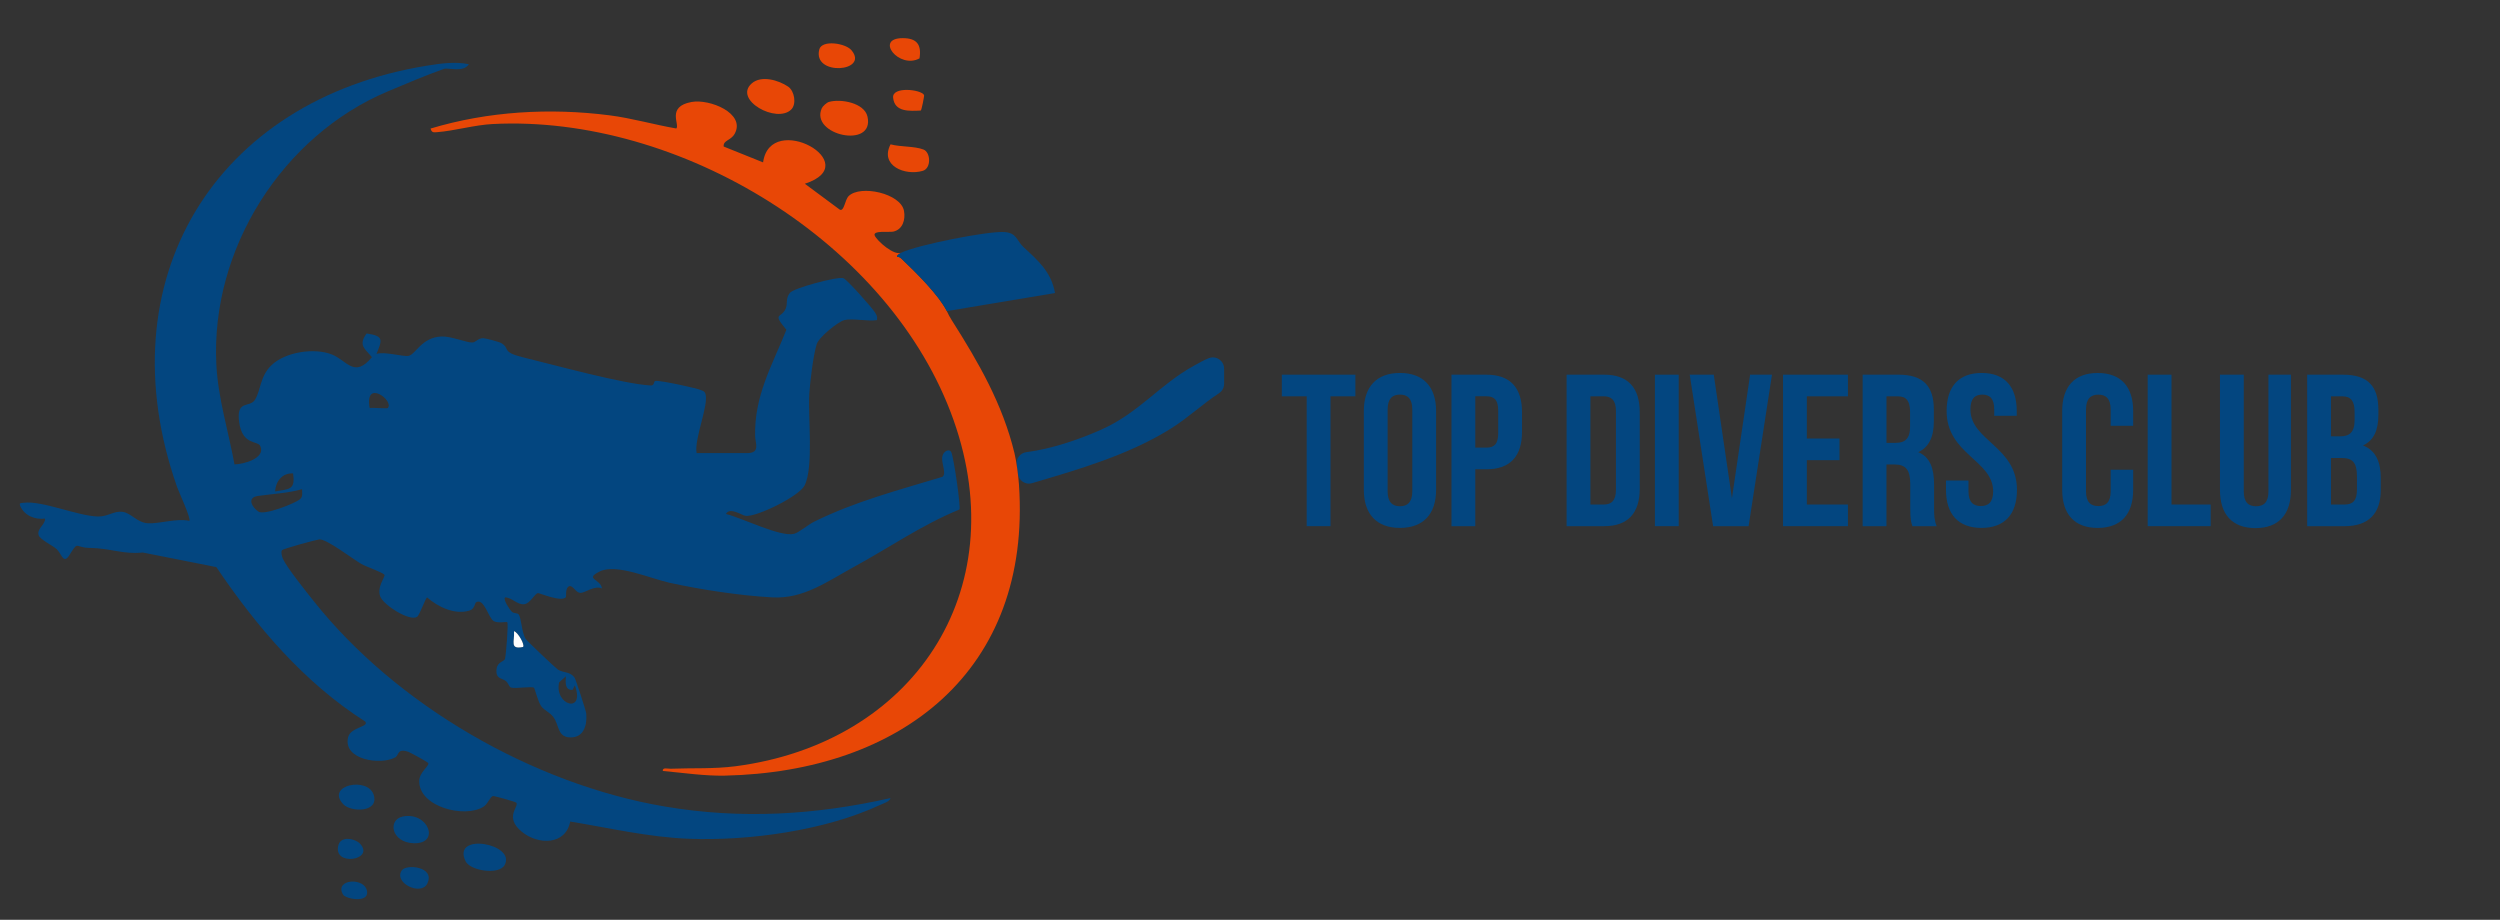 <?xml version="1.0" encoding="UTF-8"?>
<svg id="Calque_1" data-name="Calque 1" xmlns="http://www.w3.org/2000/svg" viewBox="0 0 1108.96 408">
  <rect x="0" y="0" width="1108.96" height="408" fill="#333333" stroke="none"/>
  <defs>
    <style>
      .cls-1 {
        fill: none;
      }

      .cls-2 {
        fill: #fefefe;
      }

      .cls-3 {
        fill: #e84706;
      }

      .cls-4 {
        fill: #034680;
      }
    </style>
  </defs>
  <path class="cls-1" d="M378,408H0V0h543v158c-5.01-.78-9.12,1.92-13.31,4.19-15.16,8.24-24.52,21.06-41.48,28.52-11.4,5.01-25.84,9.81-38.21,10.29-5.24-21.7-15.91-40.21-27.69-58.76-1.48-2.33-1.25-2.17-2.31-4.24l48-8.01c-1.68-9.45-7.61-14.49-14.04-20.45-3.02-2.8-2.86-6.27-8.47-6.61-7.58-.47-38.4,5.72-45.48,9.07-3.31,1.8-11.07-5.32-11.99-7.51-1.01-2.42,6.46-1.35,8.25-1.76,4.17-.94,5.46-5.29,4.74-9.19-1.42-7.8-19.36-11.68-24.54-6.58-1.76,1.73-1.95,6.91-3.94,6.04l-15.51-11.5c27.4-8.87-15.31-32.62-18.52-9.48l-17.49-7.03c-.24-2.88,3.21-2.6,4.89-5.66,5-9.07-11.15-15.58-19.16-14.1-11.19,2.08-5.07,10.03-6.73,11.76-9.88-1.71-19.67-4.58-29.64-5.85-26.41-3.38-53.87-1.81-79.36,5.87.49,1.92,1.43,1.72,3,1.6,7.64-.59,16.45-3.18,24.5-3.6,82.76-4.28,176.64,52.46,204.53,131.45,26.93,76.26-18.42,143.14-96.66,153.41-9.71,1.28-19.16.73-28.89,1.12-1.21.05-3.72-.75-3.48.99,8.86.8,18.65,2.27,27.53,2.07,78.26-1.74,136.09-46.54,130.47-129.06,2.01.21,3.89-.11,5.81-.68,20.97-6.18,43.11-12.62,61.71-24.3,8.23-5.17,15.17-12.03,23.48-17.02v233c-7.82-.22-15.71.28-23.54.04-19.92-.61-39.13-.09-58.92,0-24.8.12-52.75-1.78-77.08-.09-2.07.14-4.15,0-5.46,2.05ZM407.88,25.89c.97-6.16-1.22-8.95-7.39-8.97-12.79-.04-1.62,13.93,7.39,8.97ZM377.7,22.28c-2.65-3.16-13.14-4.74-14.28-.34-3.08,11.99,22.34,9.97,14.28.34ZM374.5,142c3.61-.92,10.44.67,14.5,0,.3-1.59-.17-2.3-.96-3.54-1.26-1.98-12.46-14.68-13.97-15.07-2.88-.75-21.97,4.41-23.66,6.51-2.1,2.61-.84,4.65-1.92,7.08-1.95,4.41-6.14,1.55.35,9.32-6.49,16.13-14.27,29.25-13.88,47.23.06,2.89,2.44,7.46-3.45,7.46h-22.5c-1.19-6.23,5.56-21.53,3.89-26.36-.35-1-.81-1.04-1.58-1.44-1.84-.97-18.87-4.62-20.63-4.19-.9.22-.22,2.1-2.03,2-12.2-.64-43.07-9.2-56.66-12.49-9.85-2.39-5.48-3.88-9.68-6.33-.88-.52-6.92-2.14-7.95-2.16-2.31-.04-3.27,1.82-4.84,1.92-2.33.14-9.42-2.87-13.76-2.67-8.71.39-11.36,7.86-14.47,8.58-2.34.55-10.8-2.07-14.3-.85,2.53-6.25,3.39-7.92-4.38-9.07-3.83,5.27-.77,6.68,2.35,10.51-7.8,9.52-11.07,1.46-17.72-1.18-7.76-3.08-20.6-1.19-26.78,4.7-5.21,4.97-4.75,11.17-7.37,15.38-2.33,3.72-8.47-.12-6.99,10.08s8.24,7.87,9.39,10.52c2.35,5.39-7.45,7.99-11.49,8.07-2.66-14.81-7.3-29.3-8.05-44.46-2.51-51.16,29.37-101.33,76.07-121.01,7.85-3.31,17.25-7.28,24.92-9.98,1.89-.67,8.49,1.81,11.04-2.06-6.08-1.25-12.36-.36-18.39.61-94.5,15.19-143.19,95.38-111.06,186.85.85,2.41,6.33,14.14,5.46,15.04-5.81-1.24-13.29,1.4-18.48,1.07-4.67-.3-7.42-4.57-11.1-5.05-3.96-.52-6.52,2.14-10.91,2.06-8.87-.16-24.94-7.21-33.02-6.08-.94.13-2.23-.18-1.48,1.49,1.89,4.2,6.51,6.08,10.99,5.52.13,2.73-3.65,4.31-2.88,7.3.5,1.92,6.06,4.52,7.92,6.15,2.27,1.98,3.03,7.07,5.71,2.79,4.22-6.72,2.39-3.36,8.76-3.26,9.89.15,14.92,2.98,23.84,2.06l32.62,6.47c17.79,26.37,38.98,51.28,66.02,68.49,2.01,2.4-6.46,2.45-7.56,6.94-2.46,10.06,14.37,12.52,20.8,9.02,1.99-1.08.73-4.14,5.81-2.55.7.22,8.83,4.58,8.95,5.08.34,1.45-4,3.95-4.03,7.96-.1,11.39,20,16.55,28.42,11.41,2.04-1.25,2.91-4.38,4.27-4.79.51-.15,9.98,2.52,10.34,2.92,1.55,1.7-5.61,6.3,2.53,12.95,7.23,5.91,19.39,5.95,21.42-4.57,17.18,2.82,34.77,6.95,52.51,7.64,26.8,1.04,60.72-3.66,85.05-15.05,1.31-.61,4.24-1.47,4.5-2.99-33.43,7.53-66.22,9.5-100.23,3.72-58.3-9.91-119.1-44.99-155.74-91.26-3.22-4.06-11.62-14.48-13.49-18.51-.47-1.02-1.03-3.05-.46-3.88.49-.71,15.7-4.79,16.59-4.83,3.42-.12,14.71,8.66,18.66,10.92,2.28,1.3,9.35,3.64,10.21,4.82.5.69-3.57,5.52-1.81,9.72,1.6,3.82,13.22,11.15,16.33,8.84,1.19-.88,3.73-8.48,4.43-8.53,4.83,4.21,12.26,7.82,18.82,5.79,2.25-.7,2.33-3.31,2.84-3.63,3.53-2.19,5.48,6.9,7.85,8.31,1.85,1.1,5.67.18,6.01.5.59.56-.54,14.61-1,16.29-.31,1.11-3.36,1.29-3.72,4.35-.57,4.7,2.28,4.02,4.11,5.47,1.1.87,1.48,2.69,2.32,2.9,2.16.55,9.25-.71,10.18.1.33.29,1.73,6.28,3.25,8.24s3.71,2.56,5.3,4.7c2.61,3.5,1.84,8.67,7.05,9.03,6.32.44,8.04-5.21,7.55-10.59-.1-1.16-4.68-15.2-5.16-15.88-1.99-2.8-4.81-2.01-7.41-3.59-.85-.52-13.96-12.89-14.43-13.77-1.7-3.18-1.77-8.95-2.95-10.66-.57-.83-2.13-.3-3.12-1.28-.85-.84-3.91-5.35-2.96-6.31,2.99-.03,5.37,3.33,8.46,3.03,2.78-.28,4.54-4.67,6.18-4.93.63-.1,10.17,4.05,12.32,1.86.38-.39-.49-4.1,1.56-4.95,1.78-.37,2.77,2.95,4.96,2.98,2.04.03,6.2-3.44,9.52-1.99-.63-4.3-7.96-4.02-1-7.5,7.33-3.67,22.52,3.16,30.99,5.01,13.97,3.06,31.28,5.69,45.52,6.48,13.91.77,24.38-7.05,36.38-13.59,15.58-8.5,30.14-18.63,46.67-25.39.68-1.09-2.49-22.95-3.58-25.37-.83-1.84-3.57-.55-4.01,1.89-.54,2.99,2.06,7.59.04,8.99-19.54,5.92-38.69,10.87-57.04,19.97-2.45,1.22-6.65,4.75-8.74,5.3-6.03,1.57-23.46-7.21-30.24-8.79,1.78-3.24,6.96.57,8.72.82,4.67.67,23.67-8.58,26.15-13.44,4.17-8.15,1.47-30.63,2.13-40.87.36-5.56,1.7-16.58,3.24-21.76.96-3.23,9.56-10.06,12.25-10.75ZM349.61,38.43c-4.23-2.88-11.88-5.15-16.13-1.45-8.37,7.29,11.12,18.05,17.54,11.55,2.37-2.4,1.41-8.17-1.41-10.1ZM409.9,42.15c-1.39-2.53-14.22-3.9-13.73,1.16.63,6.5,7.28,5.93,12.26,5.73.36-.06,1.64-6.58,1.47-6.89ZM367.71,45.21c-1.01.29-2.76,1.87-3.18,2.81-5.36,11.97,23.58,18.24,20.27,3.7-1.4-6.14-11.89-8-17.09-6.51ZM409.69,66.35c-4.01-1.59-10.29-1.11-14.65-2.33-4.93,9.45,6.42,14.08,14.26,11.77,3.91-1.15,3.52-8.2.39-9.44ZM152.26,356.74c3.37,3.6,15.85,3.79,13.55-4.03-2.47-8.39-21.52-4.47-13.55,4.03ZM178.75,362.18c-6.92,1.35-5.25,11.56,4.79,11.87,11.9.37,6.49-14.07-4.79-11.87ZM159.72,374.26c-2.06-2.23-8.32-3.61-9.55.45-2.98,9.85,16.38,6.96,9.55-.45ZM223.79,383.81c5.5-9.51-23.54-14.87-17.29-1.8,2.03,4.24,14.73,6.23,17.29,1.8ZM178.16,386.16c-3.54,5.63,8.63,11.29,11.34,5.85,3.81-7.62-9.42-8.91-11.34-5.85ZM152.18,396.83c1.16,1.94,11.11,3.82,10.67-1.16-.6-6.83-14.83-5.83-10.67,1.16Z"/>
  <path class="cls-4" d="M543,163.54v6.71c0,1.67-.83,3.23-2.23,4.15-7.35,4.82-13.77,10.92-21.25,15.62-18.6,11.68-40.74,18.12-61.71,24.3-.02,0-.04.01-.06.02-2.91.85-5.86-1.18-6.23-4.19-.16-1.28-.34-2.61-.53-3.9-.43-2.79,1.55-5.35,4.35-5.7,11.04-1.39,23.07-5.53,32.87-9.84,16.97-7.46,26.33-20.28,41.48-28.52,2.17-1.18,4.31-2.47,6.57-3.33,3.25-1.24,6.73,1.2,6.73,4.68Z"/>
  <path class="cls-4" d="M374.5,142c-2.69.69-11.3,7.52-12.25,10.75-1.54,5.18-2.88,16.2-3.24,21.76-.66,10.24,2.03,32.71-2.13,40.87-2.48,4.85-21.47,14.1-26.15,13.44-1.76-.25-6.94-4.06-8.72-.82,6.78,1.58,24.2,10.36,30.24,8.79,2.09-.54,6.28-4.08,8.74-5.3,18.35-9.09,37.5-14.05,57.04-19.97,2.02-1.4-.58-6-.04-8.99.44-2.44,3.18-3.73,4.01-1.89,1.09,2.42,4.26,24.28,3.58,25.37-16.54,6.76-31.1,16.9-46.67,25.39-12,6.55-22.48,14.37-36.38,13.59-14.24-.79-31.55-3.42-45.52-6.48-8.47-1.86-23.66-8.68-30.99-5.01-6.96,3.48.37,3.19,1,7.5-3.32-1.44-7.48,2.02-9.52,1.99-2.19-.03-3.18-3.35-4.96-2.98-2.04.85-1.18,4.57-1.56,4.95-2.15,2.2-11.69-1.96-12.32-1.86-1.64.26-3.4,4.65-6.18,4.93-3.09.31-5.46-3.05-8.46-3.03-.94.96,2.11,5.47,2.96,6.31.99.98,2.55.46,3.12,1.28,1.18,1.71,1.25,7.48,2.95,10.66.47.88,13.58,13.25,14.43,13.77,2.6,1.58,5.43.79,7.41,3.59.48.68,5.06,14.72,5.16,15.88.49,5.38-1.23,11.03-7.55,10.59-5.21-.36-4.44-5.53-7.05-9.03-1.59-2.13-3.84-2.81-5.3-4.7s-2.92-7.95-3.25-8.24c-.93-.81-8.02.45-10.18-.1-.84-.21-1.22-2.04-2.32-2.9-1.83-1.45-4.67-.78-4.11-5.47.37-3.06,3.42-3.24,3.72-4.35.46-1.68,1.59-15.73,1-16.29-.34-.32-4.16.6-6.01-.5-2.37-1.41-4.31-10.51-7.85-8.31-.51.31-.59,2.93-2.84,3.63-6.56,2.03-13.99-1.58-18.82-5.79-.7.04-3.25,7.65-4.43,8.53-3.12,2.31-14.74-5.02-16.33-8.84-1.76-4.2,2.32-9.03,1.81-9.72-.86-1.18-7.93-3.52-10.21-4.82-3.95-2.25-15.24-11.04-18.66-10.92-.9.03-16.1,4.11-16.59,4.83-.57.83,0,2.87.46,3.88,1.87,4.04,10.27,14.45,13.49,18.51,36.64,46.27,97.44,81.35,155.74,91.26,34.01,5.78,66.8,3.81,100.23-3.72-.25,1.52-3.18,2.38-4.5,2.99-24.32,11.39-58.25,16.09-85.05,15.05-17.74-.69-35.33-4.82-52.51-7.64-2.02,10.52-14.18,10.48-21.42,4.57-8.14-6.65-.99-11.26-2.53-12.95-.36-.4-9.82-3.07-10.34-2.92-1.36.4-2.22,3.54-4.27,4.79-8.42,5.15-28.52-.02-28.42-11.41.04-4.01,4.38-6.51,4.03-7.96-.12-.5-8.26-4.86-8.95-5.08-5.08-1.59-3.83,1.46-5.81,2.55-6.43,3.5-23.26,1.04-20.8-9.02,1.1-4.49,9.56-4.54,7.56-6.94-27.03-17.22-48.22-42.13-66.02-68.49l-32.62-6.47c-8.92.92-13.96-1.91-23.84-2.06-6.37-.1-4.54-3.47-8.76,3.26-2.68,4.27-3.45-.81-5.71-2.79-1.86-1.63-7.42-4.23-7.92-6.15-.78-2.99,3-4.58,2.88-7.3-4.48.56-9.1-1.31-10.99-5.52-.75-1.67.54-1.36,1.48-1.49,8.08-1.12,24.14,5.93,33.02,6.08,4.39.08,6.95-2.58,10.91-2.06,3.69.49,6.43,4.76,11.1,5.05,5.2.33,12.67-2.31,18.48-1.07.87-.9-4.61-12.63-5.46-15.04C46.41,124.48,95.1,44.29,189.6,29.1c6.03-.97,12.31-1.85,18.39-.61-2.55,3.87-9.15,1.4-11.04,2.06-7.67,2.7-17.07,6.67-24.92,9.98-46.7,19.67-78.58,69.84-76.07,121.01.74,15.16,5.38,29.66,8.05,44.46,4.04-.08,13.84-2.68,11.49-8.07-1.16-2.65-7.9-.22-9.39-10.52s4.66-6.35,6.99-10.08c2.63-4.21,2.16-10.41,7.37-15.38,6.18-5.89,19.03-7.78,26.78-4.7,6.65,2.64,9.93,10.7,17.72,1.18-3.11-3.83-6.18-5.24-2.35-10.51,7.77,1.14,6.91,2.81,4.38,9.07,3.49-1.22,11.95,1.39,14.3.85,3.11-.72,5.76-8.19,14.47-8.58,4.34-.19,11.43,2.82,13.76,2.67,1.57-.1,2.52-1.96,4.84-1.92,1.04.02,7.07,1.64,7.95,2.16,4.2,2.45-.18,3.94,9.68,6.33,13.58,3.29,44.45,11.85,56.66,12.49,1.81.09,1.13-1.79,2.03-2,1.76-.43,18.8,3.23,20.63,4.19.77.4,1.23.44,1.58,1.44,1.68,4.83-5.08,20.14-3.89,26.36h22.5c5.89,0,3.51-4.57,3.45-7.46-.39-17.99,7.4-31.1,13.88-47.23-6.49-7.77-2.3-4.92-.35-9.32,1.08-2.43-.18-4.47,1.92-7.08,1.69-2.11,20.78-7.26,23.66-6.51,1.51.39,12.71,13.09,13.97,15.07.79,1.24,1.26,1.95.96,3.54-4.06.67-10.89-.92-14.5,0ZM172,181c3.08-3.17-10.42-13.28-8.01,0,1.48-.24,7.67.34,8.01,0ZM129.99,210.01c-4.85-.27-7.66,3.5-7.99,7.99,6.1-1.09,9.16-.49,7.99-7.99ZM133.99,217c-6.4,1.78-12.97,2.06-19.51,2.98-5.11.71-2.76,5,.16,6.96,2.65,1.78,16.26-3.7,18.36-5.43,1.46-1.2.99-2.93.99-4.5ZM231.99,286.99c.97-.92-2.3-6.6-3.98-6.99.32,4.74-2.02,8.13,3.98,6.99ZM251,300l-2.98,2.68c-2.25,10.23,11.72,14.17,6.97,1.33l-.99,1.99c-3.53.25-3.12-3.32-3-6Z"/>
  <path class="cls-3" d="M452,215c5.62,82.52-52.21,127.32-130.47,129.06-8.87.2-18.67-1.27-27.53-2.07-.23-1.74,2.27-.94,3.48-.99,9.73-.39,19.18.15,28.89-1.12,78.24-10.27,123.58-77.15,96.66-153.41-27.89-78.99-121.77-135.73-204.53-131.45-8.05.42-16.87,3-24.5,3.6-1.58.12-2.52.33-3-1.6,25.49-7.68,52.95-9.25,79.36-5.87,9.97,1.28,19.76,4.14,29.64,5.85,1.66-1.74-4.46-9.69,6.73-11.76,8.01-1.49,24.16,5.02,19.16,14.1-1.68,3.06-5.13,2.78-4.89,5.66l17.49,7.03c3.21-23.14,45.92.61,18.52,9.48l15.51,11.5c2,.88,2.18-4.3,3.94-6.04,5.18-5.1,23.12-1.22,24.54,6.58.71,3.91-.57,8.26-4.74,9.19-1.79.4-9.26-.66-8.25,1.76.92,2.2,8.69,9.31,11.99,7.51-.52.25-2.58,1.35-1.99,1.98.79-.1,1.34.27,1.88.78,6.49,6.19,16.37,15.93,20.11,23.24,1.06,2.07.83,1.92,2.31,4.24,11.78,18.55,22.45,37.06,27.69,58.76.89,3.7,1.73,10.08,2,14Z"/>
  <path class="cls-4" d="M400,112c7.08-3.35,37.9-9.53,45.48-9.07,5.62.35,5.45,3.81,8.47,6.61,6.43,5.96,12.37,11,14.04,20.45l-48,8.01c-3.74-7.31-13.62-17.05-20.11-23.24-.54-.51-1.09-.88-1.88-.78-.59-.63,1.47-1.73,1.99-1.98Z"/>
  <path class="cls-3" d="M367.71,45.21c5.2-1.49,15.69.37,17.09,6.51,3.31,14.55-25.63,8.27-20.27-3.7.42-.93,2.18-2.52,3.18-2.81Z"/>
  <path class="cls-3" d="M349.61,38.43c2.83,1.93,3.78,7.7,1.41,10.1-6.42,6.5-25.91-4.27-17.54-11.55,4.25-3.7,11.9-1.43,16.13,1.45Z"/>
  <path class="cls-4" d="M223.79,383.81c-2.56,4.43-15.27,2.44-17.29-1.8-6.25-13.07,22.79-7.71,17.29,1.8Z"/>
  <path class="cls-3" d="M409.69,66.35c3.13,1.24,3.52,8.3-.39,9.44-7.84,2.3-19.18-2.32-14.26-11.77,4.36,1.22,10.64.74,14.65,2.33Z"/>
  <path class="cls-4" d="M178.75,362.18c11.28-2.2,16.69,12.24,4.79,11.87-10.04-.31-11.71-10.52-4.79-11.87Z"/>
  <path class="cls-3" d="M377.7,22.28c8.06,9.63-17.36,11.64-14.28-.34,1.13-4.4,11.63-2.82,14.28.34Z"/>
  <path class="cls-4" d="M152.26,356.74c-7.98-8.5,11.08-12.42,13.55-4.03,2.3,7.82-10.17,7.62-13.55,4.03Z"/>
  <path class="cls-3" d="M407.88,25.89c-9.01,4.95-20.18-9.01-7.39-8.97,6.16.02,8.36,2.81,7.39,8.97Z"/>
  <path class="cls-3" d="M409.9,42.15c.17.31-1.11,6.83-1.47,6.89-4.98.21-11.63.77-12.26-5.73-.49-5.06,12.34-3.69,13.73-1.16Z"/>
  <path class="cls-4" d="M178.16,386.16c1.92-3.06,15.15-1.77,11.34,5.85-2.72,5.43-14.88-.22-11.34-5.85Z"/>
  <path class="cls-4" d="M159.72,374.26c6.84,7.41-12.53,10.29-9.55.45,1.23-4.06,7.49-2.68,9.55-.45Z"/>
  <path class="cls-4" d="M152.18,396.83c-4.16-6.99,10.06-7.98,10.67-1.16.44,4.97-9.51,3.1-10.67,1.16Z"/>
  <path class="cls-1" d="M133.99,217c0,1.57.47,3.3-.99,4.5-2.1,1.74-15.71,7.21-18.36,5.43-2.92-1.96-5.27-6.24-.16-6.96,6.54-.92,13.11-1.2,19.51-2.98Z"/>
  <path class="cls-1" d="M251,300c-.12,2.68-.53,6.25,3,6l.99-1.99c4.74,12.84-9.23,8.9-6.97-1.33l2.98-2.68Z"/>
  <path class="cls-1" d="M172,181c-.34.35-6.53-.23-8.01,0-2.41-13.28,11.09-3.17,8.01,0Z"/>
  <path class="cls-1" d="M129.99,210.01c1.17,7.5-1.88,6.9-7.99,7.99.33-4.49,3.14-8.26,7.99-7.99Z"/>
  <path class="cls-2" d="M231.99,286.99c-6.01,1.13-3.66-2.26-3.98-6.99,1.68.39,4.96,6.08,3.98,6.99Z"/>
  <g>
    <path class="cls-4" d="M568.59,166.2h32.64v9.6h-11.04v57.6h-10.56v-57.6h-11.04v-9.6Z"/>
    <path class="cls-4" d="M604.97,182.33c0-10.75,5.66-16.89,16.03-16.89s16.03,6.14,16.03,16.89v34.94c0,10.75-5.66,16.9-16.03,16.9s-16.03-6.14-16.03-16.9v-34.94ZM615.53,217.94c0,4.8,2.11,6.62,5.47,6.62s5.47-1.82,5.47-6.62v-36.29c0-4.8-2.11-6.62-5.47-6.62s-5.47,1.82-5.47,6.62v36.29Z"/>
    <path class="cls-4" d="M675.14,182.81v8.74c0,10.75-5.18,16.61-15.74,16.61h-4.99v25.25h-10.56v-67.2h15.55c10.56,0,15.74,5.86,15.74,16.61ZM654.41,175.8v22.75h4.99c3.36,0,5.18-1.54,5.18-6.34v-10.08c0-4.8-1.82-6.34-5.18-6.34h-4.99Z"/>
    <path class="cls-4" d="M694.92,166.2h16.7c10.56,0,15.74,5.86,15.74,16.61v33.98c0,10.75-5.18,16.61-15.74,16.61h-16.7v-67.2ZM705.48,175.8v48h5.95c3.36,0,5.38-1.73,5.38-6.53v-34.94c0-4.8-2.02-6.53-5.38-6.53h-5.95Z"/>
    <path class="cls-4" d="M734.09,166.2h10.56v67.2h-10.56v-67.2Z"/>
    <path class="cls-4" d="M768.26,221.02l8.06-54.81h9.7l-10.37,67.2h-15.74l-10.37-67.2h10.66l8.06,54.81Z"/>
    <path class="cls-4" d="M801.48,194.52h14.49v9.6h-14.49v19.68h18.24v9.6h-28.8v-67.2h28.8v9.6h-18.24v18.72Z"/>
    <path class="cls-4" d="M848.32,233.4c-.58-1.73-.96-2.78-.96-8.26v-10.56c0-6.24-2.11-8.54-6.91-8.54h-3.65v27.36h-10.56v-67.2h15.93c10.94,0,15.65,5.09,15.65,15.46v5.28c0,6.91-2.21,11.42-6.91,13.63,5.28,2.21,7.01,7.3,7.01,14.3v10.37c0,3.26.1,5.66,1.15,8.16h-10.75ZM836.81,175.8v20.64h4.13c3.94,0,6.34-1.73,6.34-7.1v-6.62c0-4.8-1.63-6.91-5.38-6.91h-5.09Z"/>
    <path class="cls-4" d="M879.04,165.44c10.27,0,15.55,6.14,15.55,16.89v2.11h-9.98v-2.78c0-4.8-1.92-6.62-5.28-6.62s-5.28,1.82-5.28,6.62c0,13.82,20.64,16.42,20.64,35.61,0,10.75-5.38,16.9-15.74,16.9s-15.74-6.14-15.74-16.9v-4.13h9.98v4.8c0,4.8,2.11,6.53,5.47,6.53s5.47-1.73,5.47-6.53c0-13.82-20.64-16.41-20.64-35.61,0-10.75,5.28-16.89,15.55-16.89Z"/>
    <path class="cls-4" d="M946.24,208.35v8.93c0,10.75-5.38,16.9-15.74,16.9s-15.74-6.14-15.74-16.9v-34.94c0-10.75,5.38-16.89,15.74-16.89s15.74,6.14,15.74,16.89v6.53h-9.98v-7.2c0-4.8-2.11-6.62-5.47-6.62s-5.47,1.82-5.47,6.62v36.29c0,4.8,2.11,6.53,5.47,6.53s5.47-1.73,5.47-6.53v-9.6h9.98Z"/>
    <path class="cls-4" d="M952.68,166.2h10.56v57.6h17.37v9.6h-27.93v-67.2Z"/>
    <path class="cls-4" d="M995.3,166.2v51.84c0,4.8,2.11,6.53,5.47,6.53s5.47-1.73,5.47-6.53v-51.84h9.98v51.16c0,10.75-5.38,16.9-15.74,16.9s-15.74-6.14-15.74-16.9v-51.16h10.56Z"/>
    <path class="cls-4" d="M1055.01,181.66v2.4c0,6.91-2.11,11.33-6.82,13.54,5.66,2.21,7.87,7.3,7.87,14.4v5.47c0,10.37-5.47,15.94-16.03,15.94h-16.61v-67.2h15.93c10.94,0,15.65,5.09,15.65,15.46ZM1033.99,175.8v17.76h4.13c3.94,0,6.34-1.73,6.34-7.1v-3.74c0-4.8-1.63-6.91-5.38-6.91h-5.09ZM1033.99,203.16v20.64h6.05c3.55,0,5.47-1.63,5.47-6.62v-5.86c0-6.24-2.02-8.16-6.82-8.16h-4.7Z"/>
  </g>
</svg>